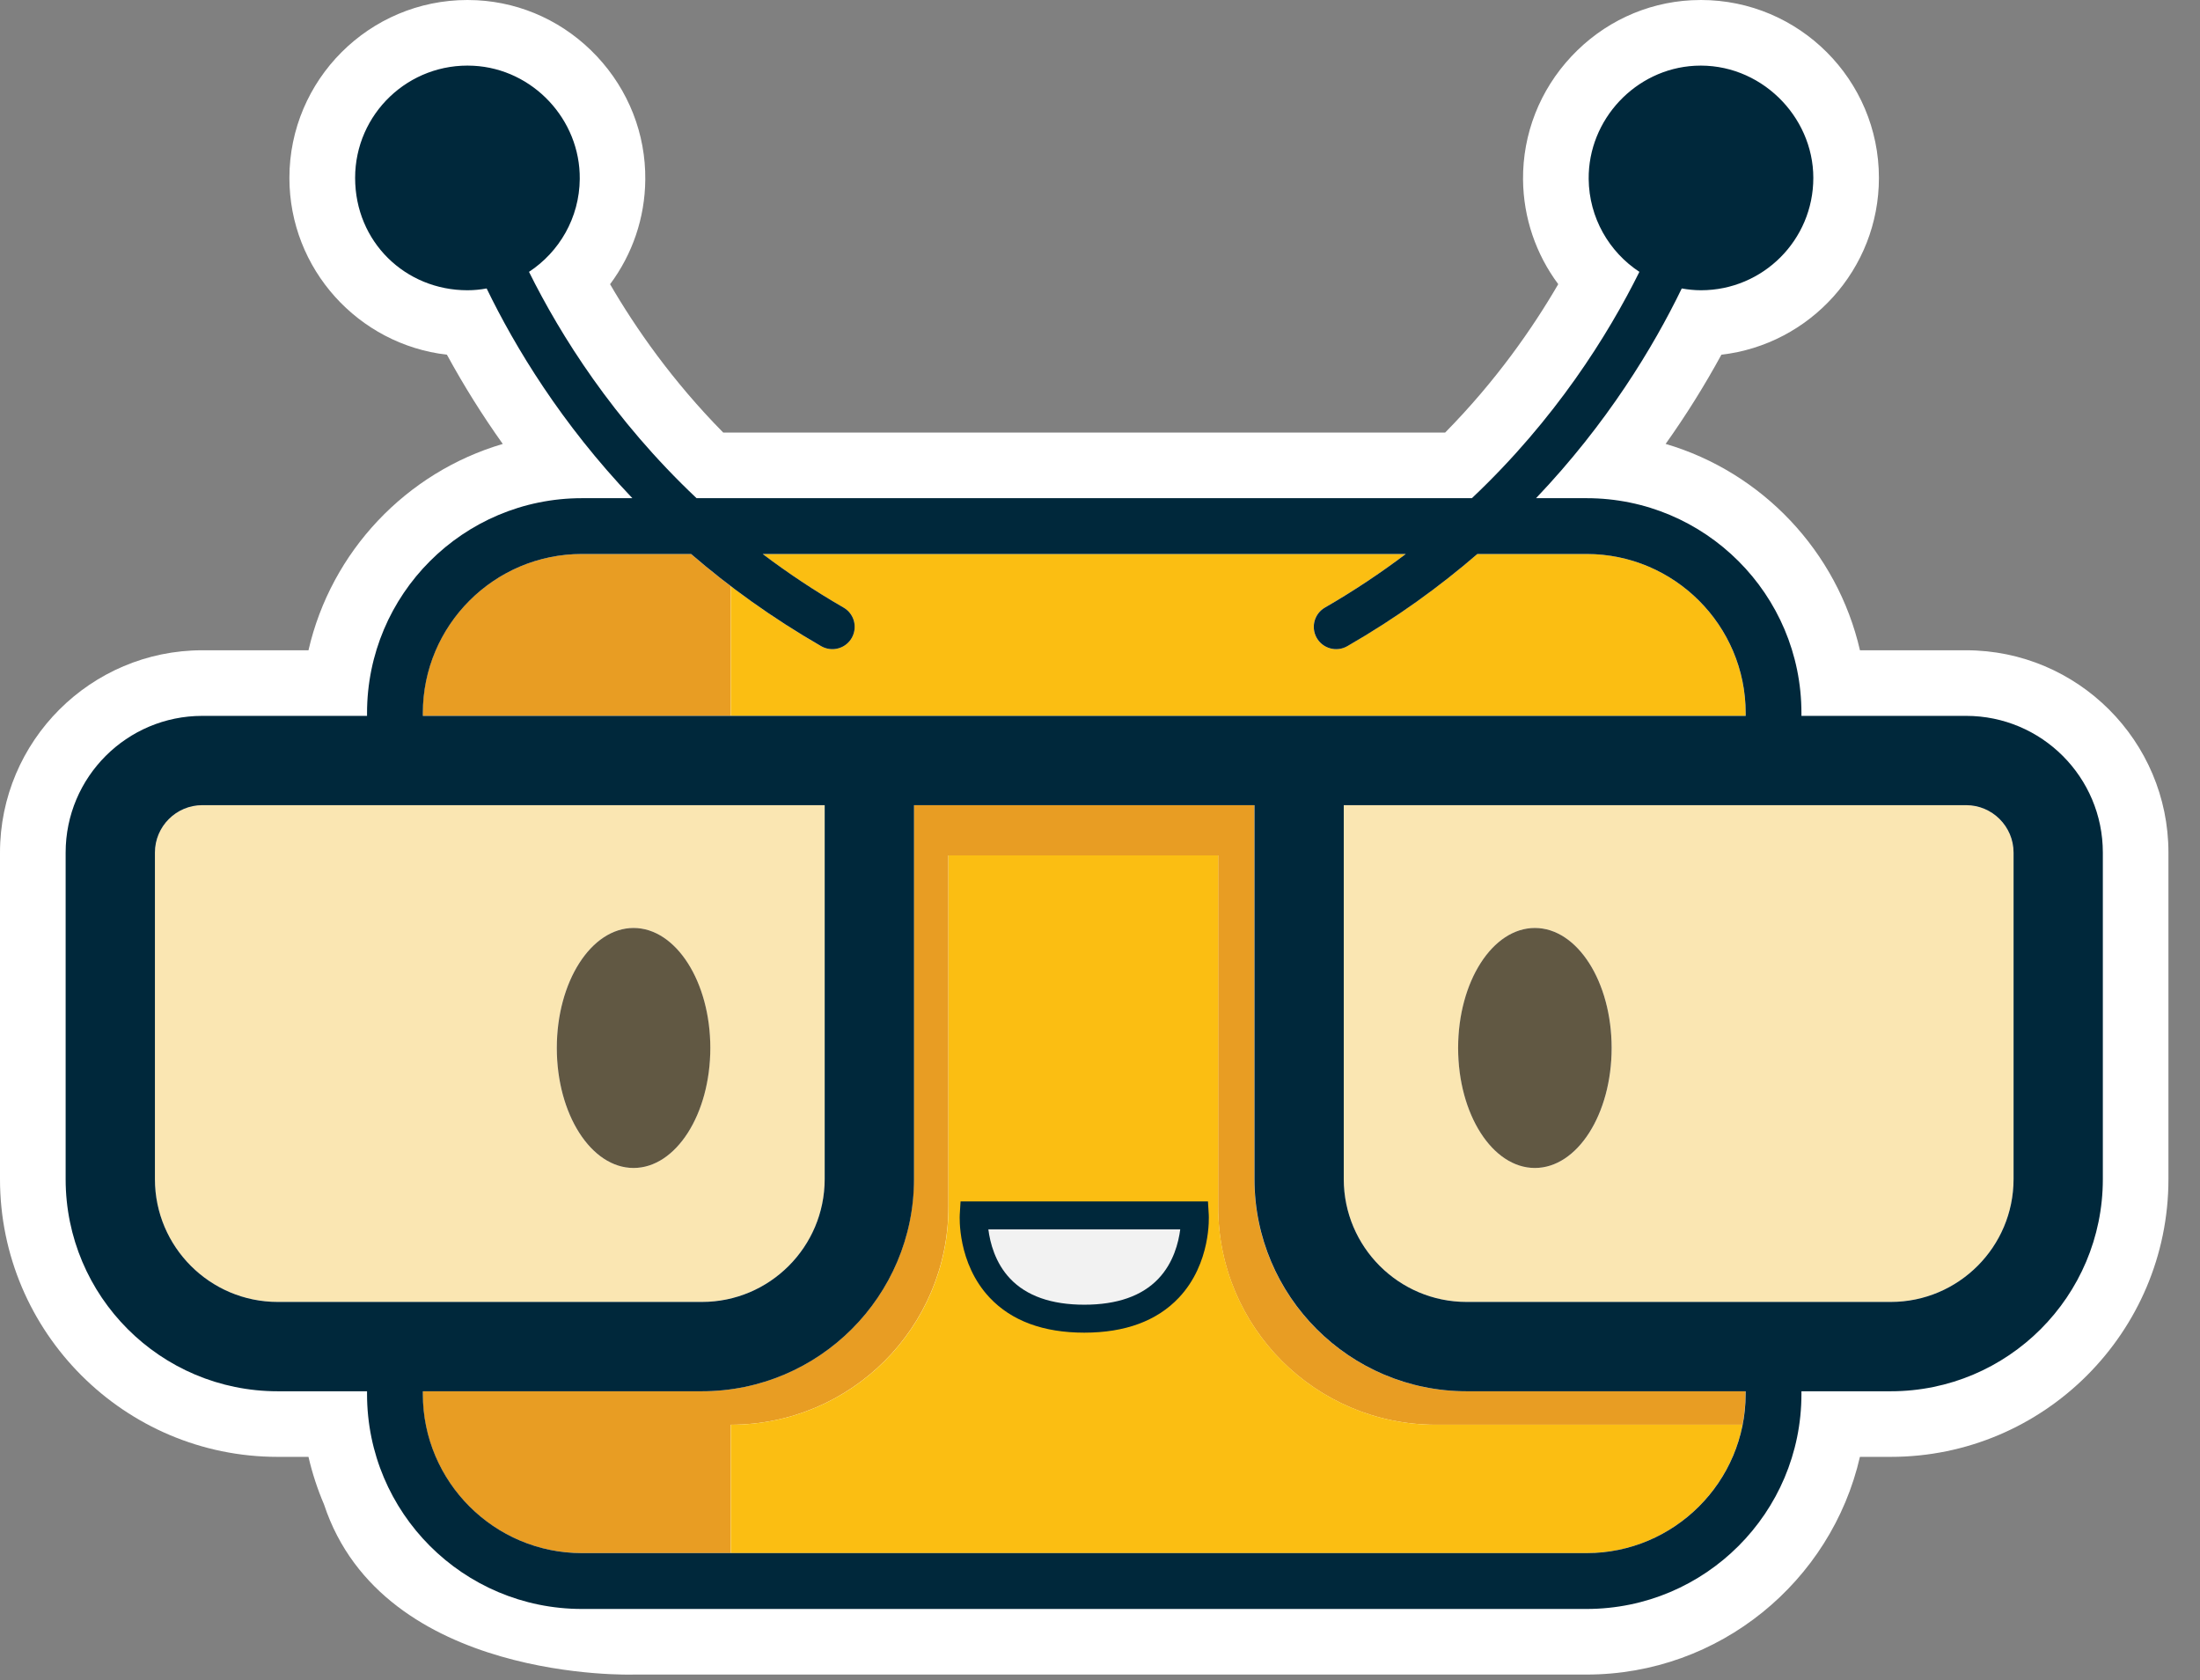 <svg width="55" height="42" viewBox="0 0 55 42" fill="none" xmlns="http://www.w3.org/2000/svg">
<rect x="0" y="0" width="55" height="42" fill="#808080" stroke="none"/>
<path d="M8.101 37.61C7.938 37.229 7.807 36.831 7.712 36.42H6.942C3.115 36.42 0 33.305 0 29.477V21.314C0 18.525 2.269 16.256 5.058 16.256H7.712C8.279 13.785 10.155 11.808 12.569 11.098C12.059 10.382 11.593 9.637 11.173 8.867C8.96 8.612 7.235 6.728 7.235 4.447C7.236 1.995 9.232 0 11.686 0C11.765 0 11.845 0.002 11.923 0.006C13.066 0.066 14.132 0.565 14.924 1.41C15.715 2.255 16.144 3.349 16.132 4.492C16.124 5.449 15.809 6.359 15.252 7.105C15.892 8.206 16.812 9.527 18.081 10.814H36.128C37.397 9.526 38.316 8.205 38.956 7.104C38.401 6.359 38.085 5.449 38.076 4.492C38.066 3.348 38.495 2.253 39.285 1.41C40.077 0.565 41.142 0.066 42.285 0.006C42.364 0.002 42.444 0 42.523 0C44.977 0 46.973 1.995 46.973 4.447C46.973 6.728 45.249 8.612 43.035 8.867C42.615 9.637 42.15 10.382 41.641 11.097C44.054 11.808 45.931 13.785 46.499 16.256H49.152C51.942 16.256 54.211 18.525 54.211 21.314V29.477C54.211 33.305 51.096 36.42 47.268 36.42H46.498C45.783 39.533 42.99 41.862 39.663 41.862H15.838C15.838 41.862 9.576 42.069 8.101 37.61Z" fill="white"/>
<path d="M20.617 20.128V29.477C20.617 31.17 19.24 32.547 17.547 32.547H6.943C5.25 32.547 3.873 31.17 3.873 29.477V21.314C3.873 20.66 4.405 20.128 5.059 20.128H20.617ZM17.756 26.198C17.756 24.542 16.897 23.198 15.838 23.198C14.778 23.198 13.919 24.542 13.919 26.198C13.919 27.855 14.777 29.198 15.838 29.198C16.899 29.198 17.756 27.855 17.756 26.198Z" fill="#FAE6B2"/>
<path d="M50.338 21.314V29.477C50.338 31.17 48.961 32.547 47.268 32.547H36.663C34.971 32.547 33.594 31.17 33.594 29.477V20.128H49.152C49.805 20.128 50.338 20.66 50.338 21.314ZM40.292 26.198C40.292 24.542 39.432 23.198 38.373 23.198C37.313 23.198 36.454 24.542 36.454 26.198C36.454 27.855 37.312 29.198 38.373 29.198C39.434 29.198 40.292 27.855 40.292 26.198Z" fill="#FAE6B2"/>
<path d="M38.372 29.198C39.432 29.198 40.291 27.855 40.291 26.198C40.291 24.541 39.432 23.198 38.372 23.198C37.312 23.198 36.453 24.541 36.453 26.198C36.453 27.855 37.312 29.198 38.372 29.198Z" fill="#615843"/>
<path d="M15.839 29.198C16.898 29.198 17.758 27.855 17.758 26.198C17.758 24.541 16.898 23.198 15.839 23.198C14.779 23.198 13.92 24.541 13.92 26.198C13.92 27.855 14.779 29.198 15.839 29.198Z" fill="#615843"/>
<path d="M18.267 35.617C21.273 35.617 23.709 33.18 23.709 30.175V21.384H30.454V30.175C30.454 33.18 32.89 35.617 35.896 35.617H43.563C43.612 35.369 43.638 35.112 43.638 34.85V34.78H36.661C33.736 34.78 31.359 32.401 31.359 29.477V20.128H22.847V29.477C22.847 32.401 20.468 34.78 17.545 34.78H10.568V34.85C10.568 37.042 12.352 38.826 14.545 38.826H18.268V35.617H18.267Z" fill="#E89D23"/>
<path d="M35.898 35.617C32.892 35.617 30.456 33.18 30.456 30.175V21.384H23.712V30.175C23.712 33.18 21.275 35.617 18.27 35.617V38.826H39.663C41.592 38.826 43.205 37.443 43.565 35.617H35.897H35.898Z" fill="#FBBE12"/>
<path d="M18.268 14.653C17.922 14.39 17.59 14.121 17.275 13.849H14.545C12.352 13.849 10.568 15.634 10.568 17.826V17.896H18.268V14.653Z" fill="#E89D23"/>
<path d="M21.734 17.896H43.641V17.826C43.641 15.634 41.856 13.849 39.664 13.849H36.933C35.99 14.663 34.914 15.444 33.682 16.153C33.41 16.311 33.06 16.212 32.911 15.935C32.767 15.669 32.862 15.338 33.123 15.188C33.852 14.768 34.524 14.317 35.144 13.849H19.065C19.686 14.317 20.359 14.768 21.087 15.188C21.349 15.338 21.443 15.669 21.299 15.935C21.15 16.212 20.8 16.311 20.527 16.153C19.708 15.681 18.958 15.177 18.27 14.653V17.896H21.733H21.734Z" fill="#FBBE12"/>
<path d="M29.87 30.384C29.87 30.384 30.027 32.966 27.106 32.966C24.185 32.966 24.341 30.384 24.341 30.384H29.87H29.87Z" fill="#F2F2F2"/>
<path d="M27.107 33.315C26.084 33.315 25.288 33.02 24.741 32.439C23.931 31.578 23.991 30.412 23.994 30.363L24.014 30.035H30.199L30.219 30.363C30.222 30.412 30.283 31.578 29.473 32.439C28.926 33.02 28.13 33.315 27.107 33.315ZM24.709 30.733C24.75 31.059 24.876 31.567 25.254 31.965C25.664 32.398 26.288 32.616 27.108 32.616C27.927 32.616 28.551 32.398 28.961 31.965C29.339 31.567 29.464 31.059 29.506 30.733H24.71H24.709Z" fill="#00283B"/>
<path d="M18.866 40.222H39.664C42.63 40.222 45.036 37.816 45.036 34.85V34.78H47.269C50.196 34.78 52.571 32.406 52.571 29.477V21.314C52.571 19.426 51.04 17.896 49.153 17.896H45.036V17.826C45.036 14.86 42.63 12.454 39.664 12.454H38.401C40.18 10.585 41.331 8.681 42.044 7.211C42.2 7.239 42.361 7.256 42.524 7.256C44.076 7.256 45.333 5.999 45.333 4.447C45.333 2.896 43.992 1.559 42.372 1.644C40.888 1.723 39.703 2.989 39.717 4.475C39.727 5.446 40.229 6.299 40.985 6.796C40.202 8.372 38.887 10.481 36.797 12.454H17.414C15.324 10.481 14.007 8.372 13.225 6.796C13.982 6.299 14.485 5.446 14.494 4.475C14.509 2.989 13.323 1.722 11.838 1.644C10.218 1.559 8.878 2.847 8.878 4.447C8.878 6.048 10.135 7.256 11.686 7.256C11.851 7.256 12.01 7.24 12.166 7.211C12.879 8.681 14.03 10.585 15.809 12.454H14.548C11.58 12.454 9.176 14.86 9.176 17.826V17.896H5.059C3.171 17.896 1.641 19.427 1.641 21.314V29.477C1.641 32.406 4.014 34.78 6.943 34.78H9.176V34.85C9.176 37.816 11.58 40.222 14.548 40.222H18.866ZM10.571 17.826C10.571 15.634 12.354 13.849 14.548 13.849H17.277C18.221 14.663 19.298 15.444 20.528 16.153C20.802 16.311 21.151 16.212 21.3 15.936C21.444 15.669 21.35 15.338 21.088 15.188C20.36 14.768 19.687 14.317 19.067 13.849H35.145C34.524 14.317 33.853 14.768 33.124 15.188C32.863 15.338 32.768 15.669 32.912 15.936C33.061 16.212 33.412 16.311 33.684 16.153C34.916 15.444 35.992 14.663 36.934 13.849H39.665C41.857 13.849 43.642 15.634 43.642 17.826V17.896H10.571V17.826ZM6.943 32.547C5.25 32.547 3.873 31.17 3.873 29.477V21.314C3.873 20.66 4.405 20.128 5.059 20.128H20.617V29.477C20.617 31.17 19.241 32.547 17.548 32.547H6.943ZM43.641 34.85C43.641 37.041 41.856 38.826 39.664 38.826H14.548C12.354 38.826 10.571 37.041 10.571 34.85V34.78H17.548C20.471 34.78 22.85 32.401 22.85 29.477V20.128H31.362V29.477C31.362 32.401 33.739 34.78 36.664 34.78H43.641V34.85ZM50.339 29.477C50.339 31.17 48.962 32.547 47.269 32.547H36.664C34.971 32.547 33.594 31.17 33.594 29.477V20.128H49.153C49.806 20.128 50.339 20.66 50.339 21.314V29.477Z" fill="#00283B"/>
</svg>
